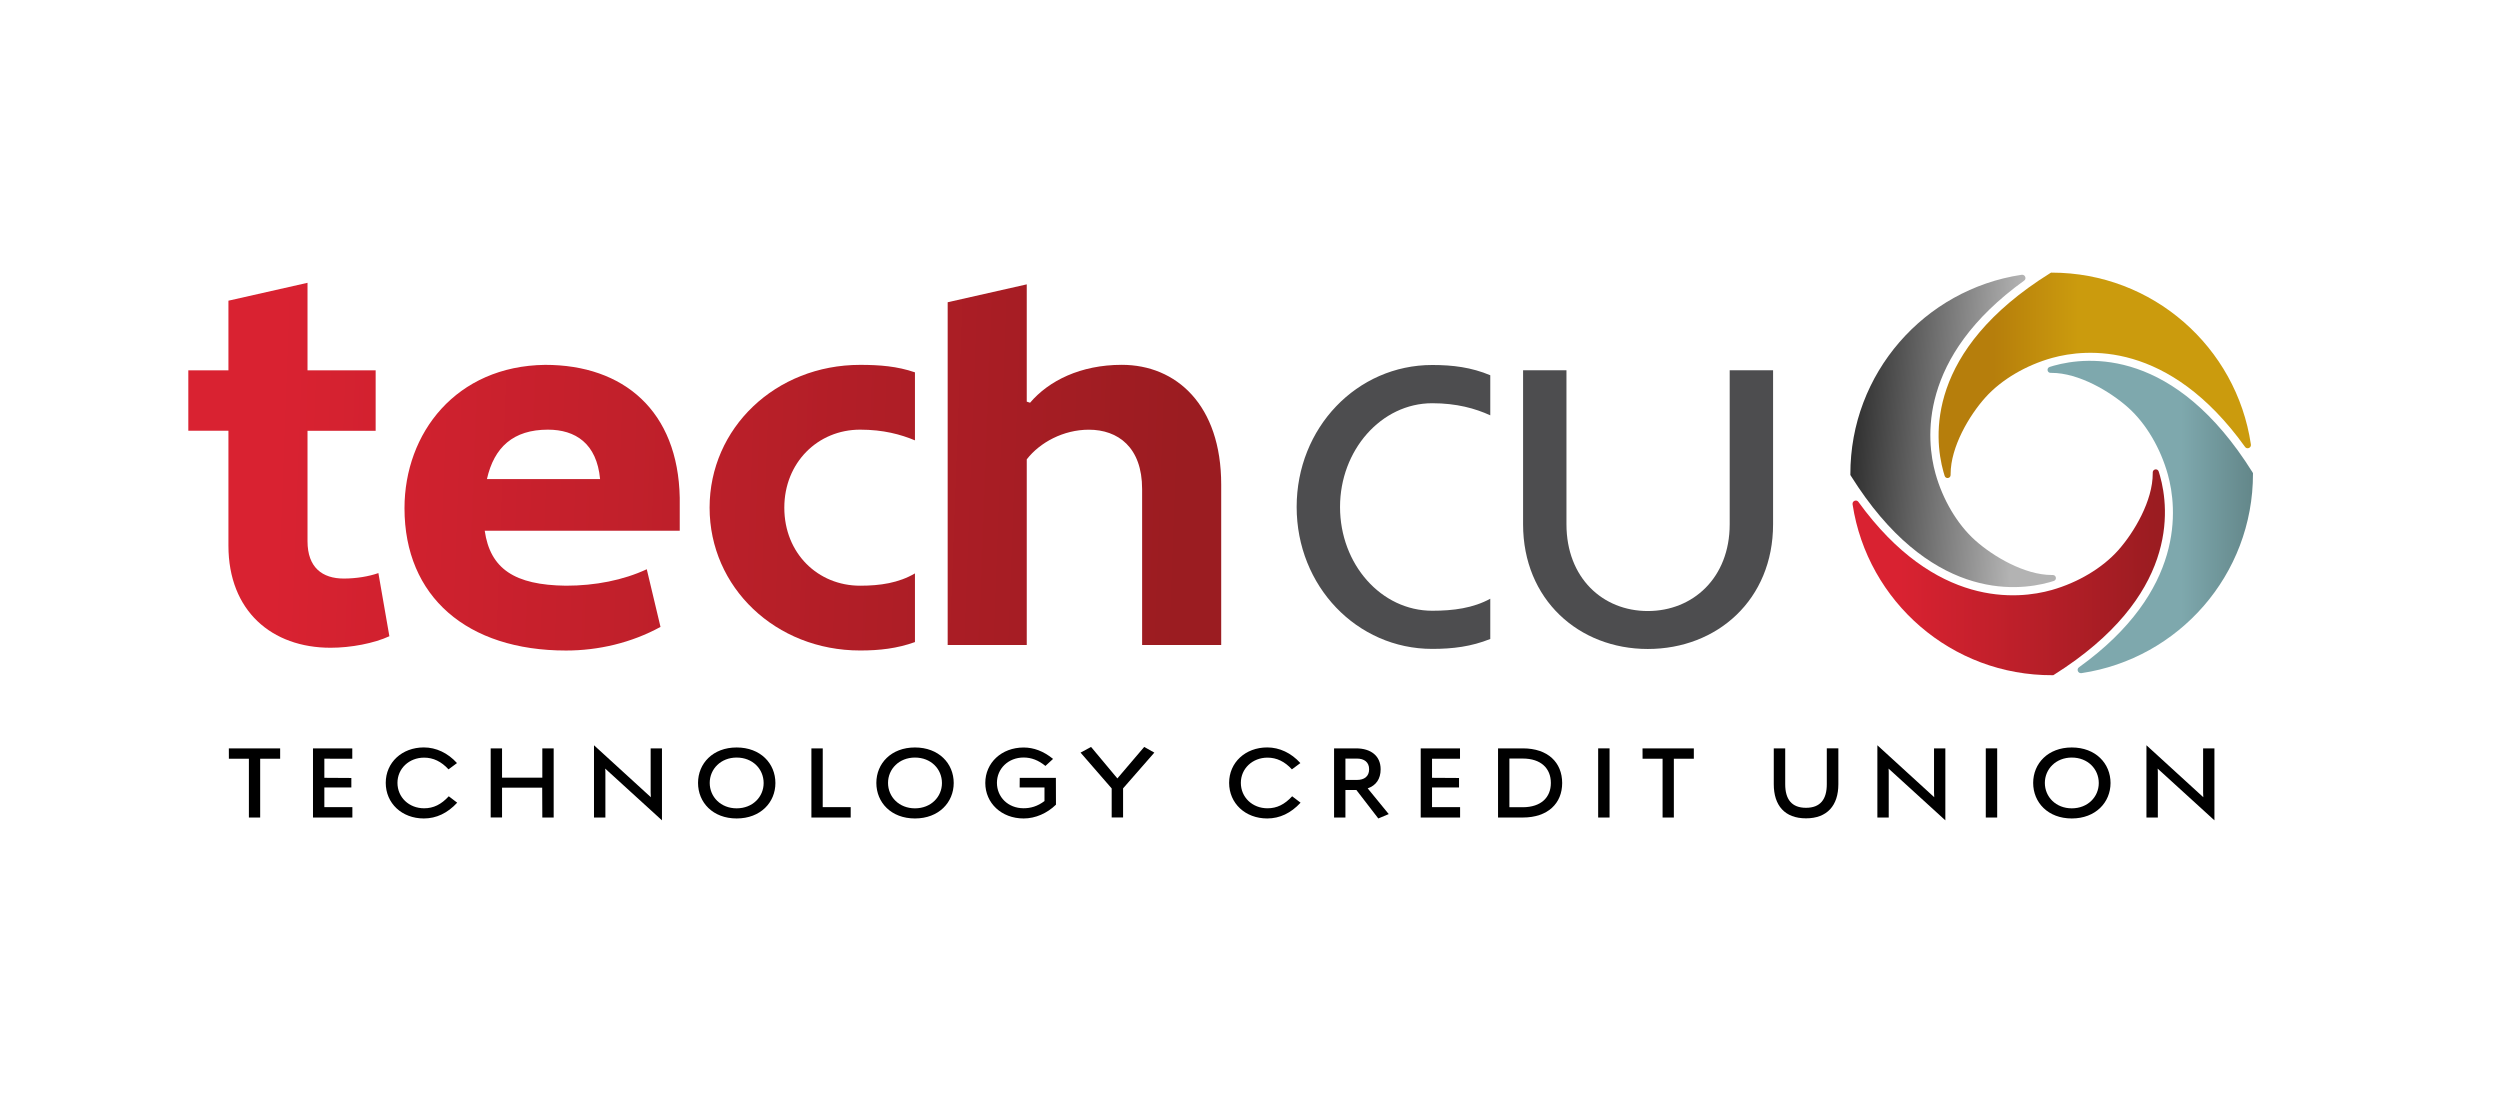 <?xml version="1.0" encoding="utf-8"?>
<!-- Generator: Adobe Illustrator 25.4.1, SVG Export Plug-In . SVG Version: 6.00 Build 0)  -->
<svg version="1.1" id="Layer_1" xmlns="http://www.w3.org/2000/svg" xmlns:xlink="http://www.w3.org/1999/xlink" x="0px" y="0px"
	 viewBox="0 0 612 268.34" style="enable-background:new 0 0 612 268.34;" xml:space="preserve">
<style type="text/css">
	.st0{fill:url(#SVGID_1_);}
	.st1{fill:url(#SVGID_00000025444632143642596020000013367027578452871083_);}
	.st2{fill:url(#SVGID_00000075124866045080136910000005070290143639532205_);}
	.st3{fill:url(#SVGID_00000060712116362210343870000018411688325866391743_);}
	.st4{fill:url(#SVGID_00000044889435354240085310000010083725674405728389_);}
	.st5{fill:url(#SVGID_00000171700361430528814040000006924778410174003334_);}
	.st6{fill:url(#SVGID_00000116941653733123492980000012332894319661220481_);}
	.st7{fill:url(#SVGID_00000078734275272928347860000017591476892829318575_);}
	.st8{fill:#4D4D4F;}
</style>
<g>
	<g>
		<g>
			<linearGradient id="SVGID_1_" gradientUnits="userSpaceOnUse" x1="487.856" y1="91.883" x2="508.747" y2="91.883">
				<stop  offset="9.955797e-03" style="stop-color:#B67E0C"/>
				<stop  offset="1" style="stop-color:#CB9B0D"/>
			</linearGradient>
			<path class="st0" d="M551.01,108.75c-3.52-23.77-24.01-42.01-48.76-42.01c-0.05,0-0.1,0-0.15,0l-0.19,0.11
				c-30.48,18.99-28.48,40.26-26.17,48.6c0.1,0.35,0.2,0.69,0.31,1.04c0.26,0.83,1.47,0.64,1.46-0.23c0-0.07,0-0.14,0-0.21
				c0-6.66,4.58-14.38,8.53-18.77c3.95-4.39,9.98-7.9,16.35-9.67c8.23-2.28,28.48-4.31,47.22,21.82c0.45,0.63,1.53,0.22,1.41-0.61
				L551.01,108.75z"/>
			
				<linearGradient id="SVGID_00000066516530819014674840000011332785459658974379_" gradientUnits="userSpaceOnUse" x1="450.522" y1="103.528" x2="493.733" y2="105.492">
				<stop  offset="2.263119e-03" style="stop-color:#262626"/>
				<stop  offset="0.998" style="stop-color:#B3B3B3"/>
			</linearGradient>
			<path style="fill:url(#SVGID_00000066516530819014674840000011332785459658974379_);" d="M494.87,67.27
				c-23.76,3.58-41.96,24.1-41.9,48.85c0,0.05,0,0.1,0,0.15l0.11,0.19c19.05,30.44,40.32,28.4,48.65,26.07
				c0.35-0.1,0.69-0.2,1.03-0.31c0.83-0.26,0.63-1.47-0.24-1.46c-0.07,0-0.14,0-0.21,0c-6.66,0.01-14.39-4.55-18.79-8.49
				c-4.4-3.94-7.93-9.96-9.71-16.33c-2.3-8.23-4.37-28.47,21.72-47.26c0.63-0.45,0.22-1.53-0.61-1.41L494.87,67.27z"/>
			
				<linearGradient id="SVGID_00000033341931545940451850000002716238872717813680_" gradientUnits="userSpaceOnUse" x1="-700.555" y1="-5264.034" x2="-637.81" y2="-5264.034" gradientTransform="matrix(-1 4.739216e-03 -4.739216e-03 -1 -197.747 -5120.615)">
				<stop  offset="0" style="stop-color:#9B1C21"/>
				<stop  offset="1" style="stop-color:#D92231"/>
			</linearGradient>
			<path style="fill:url(#SVGID_00000033341931545940451850000002716238872717813680_);" d="M453.52,123.52
				c3.64,23.75,24.21,41.89,48.96,41.77c0.05,0,0.1,0,0.15,0l0.19-0.11c30.39-19.13,28.29-40.4,25.94-48.72
				c-0.1-0.35-0.2-0.69-0.31-1.03c-0.26-0.83-1.47-0.63-1.46,0.24c0,0.07,0,0.14,0,0.21c0.03,6.66-4.52,14.4-8.44,18.81
				c-3.93,4.41-9.94,7.95-16.31,9.75c-8.22,2.32-28.46,4.45-47.32-21.6c-0.46-0.63-1.53-0.22-1.41,0.61L453.52,123.52z"/>
			
				<linearGradient id="SVGID_00000133520531667065654180000015768815654930000816_" gradientUnits="userSpaceOnUse" x1="533.963" y1="126.566" x2="553.401" y2="126.566">
				<stop  offset="2.262316e-03" style="stop-color:#7EA8AD"/>
				<stop  offset="1" style="stop-color:#608386"/>
			</linearGradient>
			<path style="fill:url(#SVGID_00000133520531667065654180000015768815654930000816_);" d="M509.57,164.78
				c23.77-3.55,41.98-24.06,41.96-48.81c0-0.05,0-0.1,0-0.15l-0.11-0.19c-19.02-30.46-40.29-28.44-48.62-26.12
				c-0.35,0.1-0.69,0.2-1.03,0.31c-0.83,0.26-0.64,1.47,0.23,1.46c0.07,0,0.14,0,0.21,0c6.66-0.01,14.38,4.57,18.78,8.51
				s7.91,9.97,9.69,16.34c2.29,8.23,4.34,28.47-21.77,47.24c-0.63,0.45-0.22,1.53,0.61,1.41L509.57,164.78z"/>
		</g>
		<g>
			
				<linearGradient id="SVGID_00000104708418826212532020000010611842234713658011_" gradientUnits="userSpaceOnUse" x1="67.302" y1="121.724" x2="289.019" y2="129.98">
				<stop  offset="0" style="stop-color:#D92231"/>
				<stop  offset="1" style="stop-color:#9B1C21"/>
			</linearGradient>
			<path style="fill:url(#SVGID_00000104708418826212532020000010611842234713658011_);" d="M166.4,121.86v8.07h-47.74
				c1.34,9.28,7.26,13.31,19.9,13.45c7.13,0,13.99-1.34,19.77-4.03l3.36,14.12c-7.13,3.9-15.2,5.78-23.13,5.78
				c-24.21,0-39.54-13.18-39.54-34.83c0-18.42,12.64-34.83,34.43-35.1C152.68,89.31,166,100.61,166.4,121.86z M119.2,117.28h27.7
				c-0.81-8.74-6.05-12.1-12.77-12.1C125.66,105.18,120.95,109.48,119.2,117.28z"/>
			
				<linearGradient id="SVGID_00000062165993924427975230000003200968179335466935_" gradientUnits="userSpaceOnUse" x1="67.839" y1="107.282" x2="289.557" y2="115.537">
				<stop  offset="0" style="stop-color:#D92231"/>
				<stop  offset="1" style="stop-color:#9B1C21"/>
			</linearGradient>
			<path style="fill:url(#SVGID_00000062165993924427975230000003200968179335466935_);" d="M274.62,89.31
				c-10.09,0-17.89,3.9-22.46,9.28l-0.81-0.27V69.61l-19.36,4.38v83.91h19.36v-45.45c3.23-4.17,9.01-7.26,15.2-7.26
				c7.13,0,13.04,4.3,13.04,14.52v38.19h19.36v-39.27C298.96,99.13,287.94,89.31,274.62,89.31z"/>
			
				<linearGradient id="SVGID_00000088823990982821175730000018436899391677469608_" gradientUnits="userSpaceOnUse" x1="67.406" y1="118.932" x2="289.123" y2="127.187">
				<stop  offset="0" style="stop-color:#D92231"/>
				<stop  offset="1" style="stop-color:#9B1C21"/>
			</linearGradient>
			<path style="fill:url(#SVGID_00000088823990982821175730000018436899391677469608_);" d="M223.98,140.37
				c-3.99,2.34-8.51,3.01-13.42,3.01c-10.35,0-18.56-7.93-18.56-19.1c0-11.03,8.2-19.1,18.56-19.1c5.69,0,9.95,1.17,13.42,2.62
				V91.15c-4.36-1.5-8.65-1.83-13.42-1.83c-20.71,0-36.85,15.47-36.85,34.96s16.14,34.96,36.85,34.96c4.77,0,9.06-0.49,13.42-2.06
				V140.37z"/>
			
				<linearGradient id="SVGID_00000181052947010495988070000013862851463918413717_" gradientUnits="userSpaceOnUse" x1="67.607" y1="113.526" x2="289.325" y2="121.781">
				<stop  offset="0" style="stop-color:#D92231"/>
				<stop  offset="1" style="stop-color:#9B1C21"/>
			</linearGradient>
			<path style="fill:url(#SVGID_00000181052947010495988070000013862851463918413717_);" d="M92.63,140.29
				c-2.29,0.81-5.38,1.34-8.47,1.34c-5.25,0-8.88-2.69-8.88-9.14v-27.03h16.68V90.66H75.28V69.23l-19.36,4.38v17.05H46.1v14.79h9.82
				v28.11c0,16,10.62,25.01,25.01,25.01c4.98,0,10.62-1.08,14.39-2.82L92.63,140.29z"/>
			<path class="st8" d="M434.05,128.34c0,18.45-13.67,30.53-30.67,30.53c-16.86,0-30.53-12.08-30.53-30.53v-37.7h10.62v37.7
				c0,13.14,8.89,21.24,19.91,21.24c11.02,0,20.05-8.1,20.05-21.24v-37.7h10.62V128.34z"/>
			<path class="st8" d="M364.82,146.57c-4.19,2.29-9.01,2.94-14.21,2.94c-12.48,0-22.57-11.36-22.57-25.4
				c0-13.9,10.09-25.4,22.57-25.4c5.97,0,10.54,1.28,14.21,2.96v-9.81c-4.64-1.94-9.16-2.51-14.21-2.51
				c-18.45,0-33.19,15.37-33.19,34.75c0,19.38,14.73,34.75,33.19,34.75c5.06,0,9.57-0.57,14.21-2.43V146.57z"/>
		</g>
	</g>
	<g>
		<g>
			<path d="M63.68,200.13h-2.75v-14.39h-4.9l-0.01-2.54h12.56v2.54h-4.89V200.13z"/>
			<path d="M79.4,197.59h6.86v2.54h-9.64V183.2h9.62v2.53H79.4v4.68l6.61,0.04v2.32H79.4V197.59z"/>
			<path d="M103.76,200.36c-5.38,0-9.33-3.71-9.33-8.72c0-4.98,3.97-8.67,9.33-8.67c2.99,0,5.87,1.35,8.11,3.83l-2.07,1.54
				c-1.76-1.92-3.74-2.87-5.97-2.87c-3.69,0-6.53,2.68-6.53,6.17c0,3.55,2.82,6.23,6.53,6.23c2.29,0,4.18-0.93,6.03-2.94l2.06,1.57
				C109.55,199.06,106.81,200.36,103.76,200.36z"/>
			<path d="M132.73,192.82h-9.83v7.3h-2.78V183.2h2.78v7.17h9.86v-7.17h2.78v16.93h-2.78L132.73,192.82z"/>
			<path d="M148.2,189.37v10.76h-2.79v-17.69l13.92,12.72c-0.03-0.34-0.05-0.76-0.05-1.17V183.2h2.77v17.62l-13.9-12.67
				C148.2,188.53,148.2,188.98,148.2,189.37z"/>
			<path d="M180.33,200.36c-5.83,0-9.45-3.92-9.45-8.7c0-4.77,3.64-8.68,9.45-8.68c5.84,0,9.49,3.91,9.49,8.71
				C189.82,196.43,186.17,200.36,180.33,200.36z M186.94,191.69c0-3.45-2.7-6.24-6.61-6.24c-3.87,0-6.59,2.8-6.59,6.21
				c0,3.42,2.71,6.22,6.59,6.22C184.24,197.88,186.94,195.08,186.94,191.69L186.94,191.69z"/>
			<path d="M198.62,183.2h2.79l-0.01,14.39h6.85v2.54h-9.62V183.2z"/>
			<path d="M223.98,200.36c-5.83,0-9.45-3.92-9.45-8.7c0-4.77,3.64-8.68,9.45-8.68c5.84,0,9.49,3.91,9.49,8.71
				C233.46,196.43,229.81,200.36,223.98,200.36z M230.59,191.69c0-3.45-2.7-6.24-6.61-6.24c-3.87,0-6.59,2.8-6.59,6.21
				c0,3.42,2.71,6.22,6.59,6.22C227.89,197.88,230.59,195.08,230.59,191.69L230.59,191.69z"/>
			<path d="M250.58,185.44c-3.76,0-6.53,2.74-6.53,6.19c0,3.49,2.71,6.23,6.53,6.23c1.67,0,3.37-0.44,5.11-1.76v-3.33h-6.08
				l0.02-2.34h8.85l0.02,6.55c-2.15,2.1-5.01,3.38-7.91,3.38c-5.44,0-9.39-3.77-9.39-8.69c0-4.93,3.97-8.68,9.39-8.68
				c2.42,0,4.85,0.87,7.2,2.79l-1.87,1.72C254.22,186.11,252.49,185.44,250.58,185.44z"/>
			<path d="M274.92,200.11h-2.78v-7.1l-7.62-8.77l2.57-1.39l6.44,7.71l6.57-7.71l2.48,1.39l-7.65,8.75V200.11z"/>
			<path d="M310.22,200.36c-5.38,0-9.33-3.71-9.33-8.72c0-4.98,3.97-8.67,9.33-8.67c2.99,0,5.87,1.35,8.11,3.83l-2.07,1.54
				c-1.76-1.92-3.74-2.87-5.97-2.87c-3.69,0-6.53,2.68-6.53,6.17c0,3.55,2.82,6.23,6.53,6.23c2.29,0,4.18-0.93,6.03-2.94l2.06,1.57
				C316.01,199.06,313.27,200.36,310.22,200.36z"/>
			<path d="M337.41,200.36l-5.37-6.97h-2.68v6.74h-2.78V183.2h5.37c3.66,0,6.03,1.85,6.03,5.12c0,2.39-1.15,3.98-3.17,4.67l5.15,6.3
				L337.41,200.36z M329.36,190.93h2.81c1.8,0,2.99-0.85,2.99-2.62c0-1.73-1.19-2.61-2.99-2.61h-2.81V190.93z"/>
			<path d="M350.57,197.59h6.86v2.54h-9.64V183.2h9.62v2.53h-6.85v4.68l6.61,0.04v2.32h-6.61V197.59z"/>
			<path d="M372.79,200.13h-6.07V183.2h6.07c6.14,0,9.63,3.46,9.63,8.49C382.42,196.66,378.91,200.13,372.79,200.13z M372.75,185.69
				h-3.25v11.92h3.25c4.54,0,6.9-2.44,6.9-5.94C379.65,188.13,377.27,185.69,372.75,185.69z"/>
			<path d="M391.23,183.2h2.79v16.93h-2.79V183.2z"/>
			<path d="M409.75,200.13H407v-14.39h-4.9l-0.01-2.54h12.56v2.54h-4.89V200.13z"/>
			<path d="M442.11,200.33c-5.21,0-7.89-3.15-7.89-8.36v-8.77h2.8v8.77c0,3.71,1.59,5.78,5.09,5.78c3.51,0,5.09-2.08,5.09-5.77
				v-8.79h2.83v8.79C450.03,197.16,447.31,200.33,442.11,200.33z"/>
			<path d="M462.36,189.37v10.76h-2.78v-17.69l13.92,12.72c-0.03-0.34-0.05-0.76-0.05-1.17V183.2h2.77v17.62l-13.9-12.67
				C462.36,188.53,462.36,188.98,462.36,189.37z"/>
			<path d="M486.12,183.2h2.79v16.93h-2.79V183.2z"/>
			<path d="M507.17,200.36c-5.83,0-9.45-3.92-9.45-8.7c0-4.77,3.64-8.68,9.45-8.68c5.84,0,9.49,3.91,9.49,8.71
				C516.65,196.43,513,200.36,507.17,200.36z M513.78,191.69c0-3.45-2.7-6.24-6.61-6.24c-3.87,0-6.59,2.8-6.59,6.21
				c0,3.42,2.71,6.22,6.59,6.22C511.08,197.88,513.78,195.08,513.78,191.69L513.78,191.69z"/>
			<path d="M528.24,189.37v10.76h-2.79v-17.69l13.92,12.72c-0.03-0.34-0.05-0.76-0.05-1.17V183.2h2.77v17.62l-13.9-12.67
				C528.24,188.53,528.24,188.98,528.24,189.37z"/>
		</g>
	</g>
</g>
</svg>
